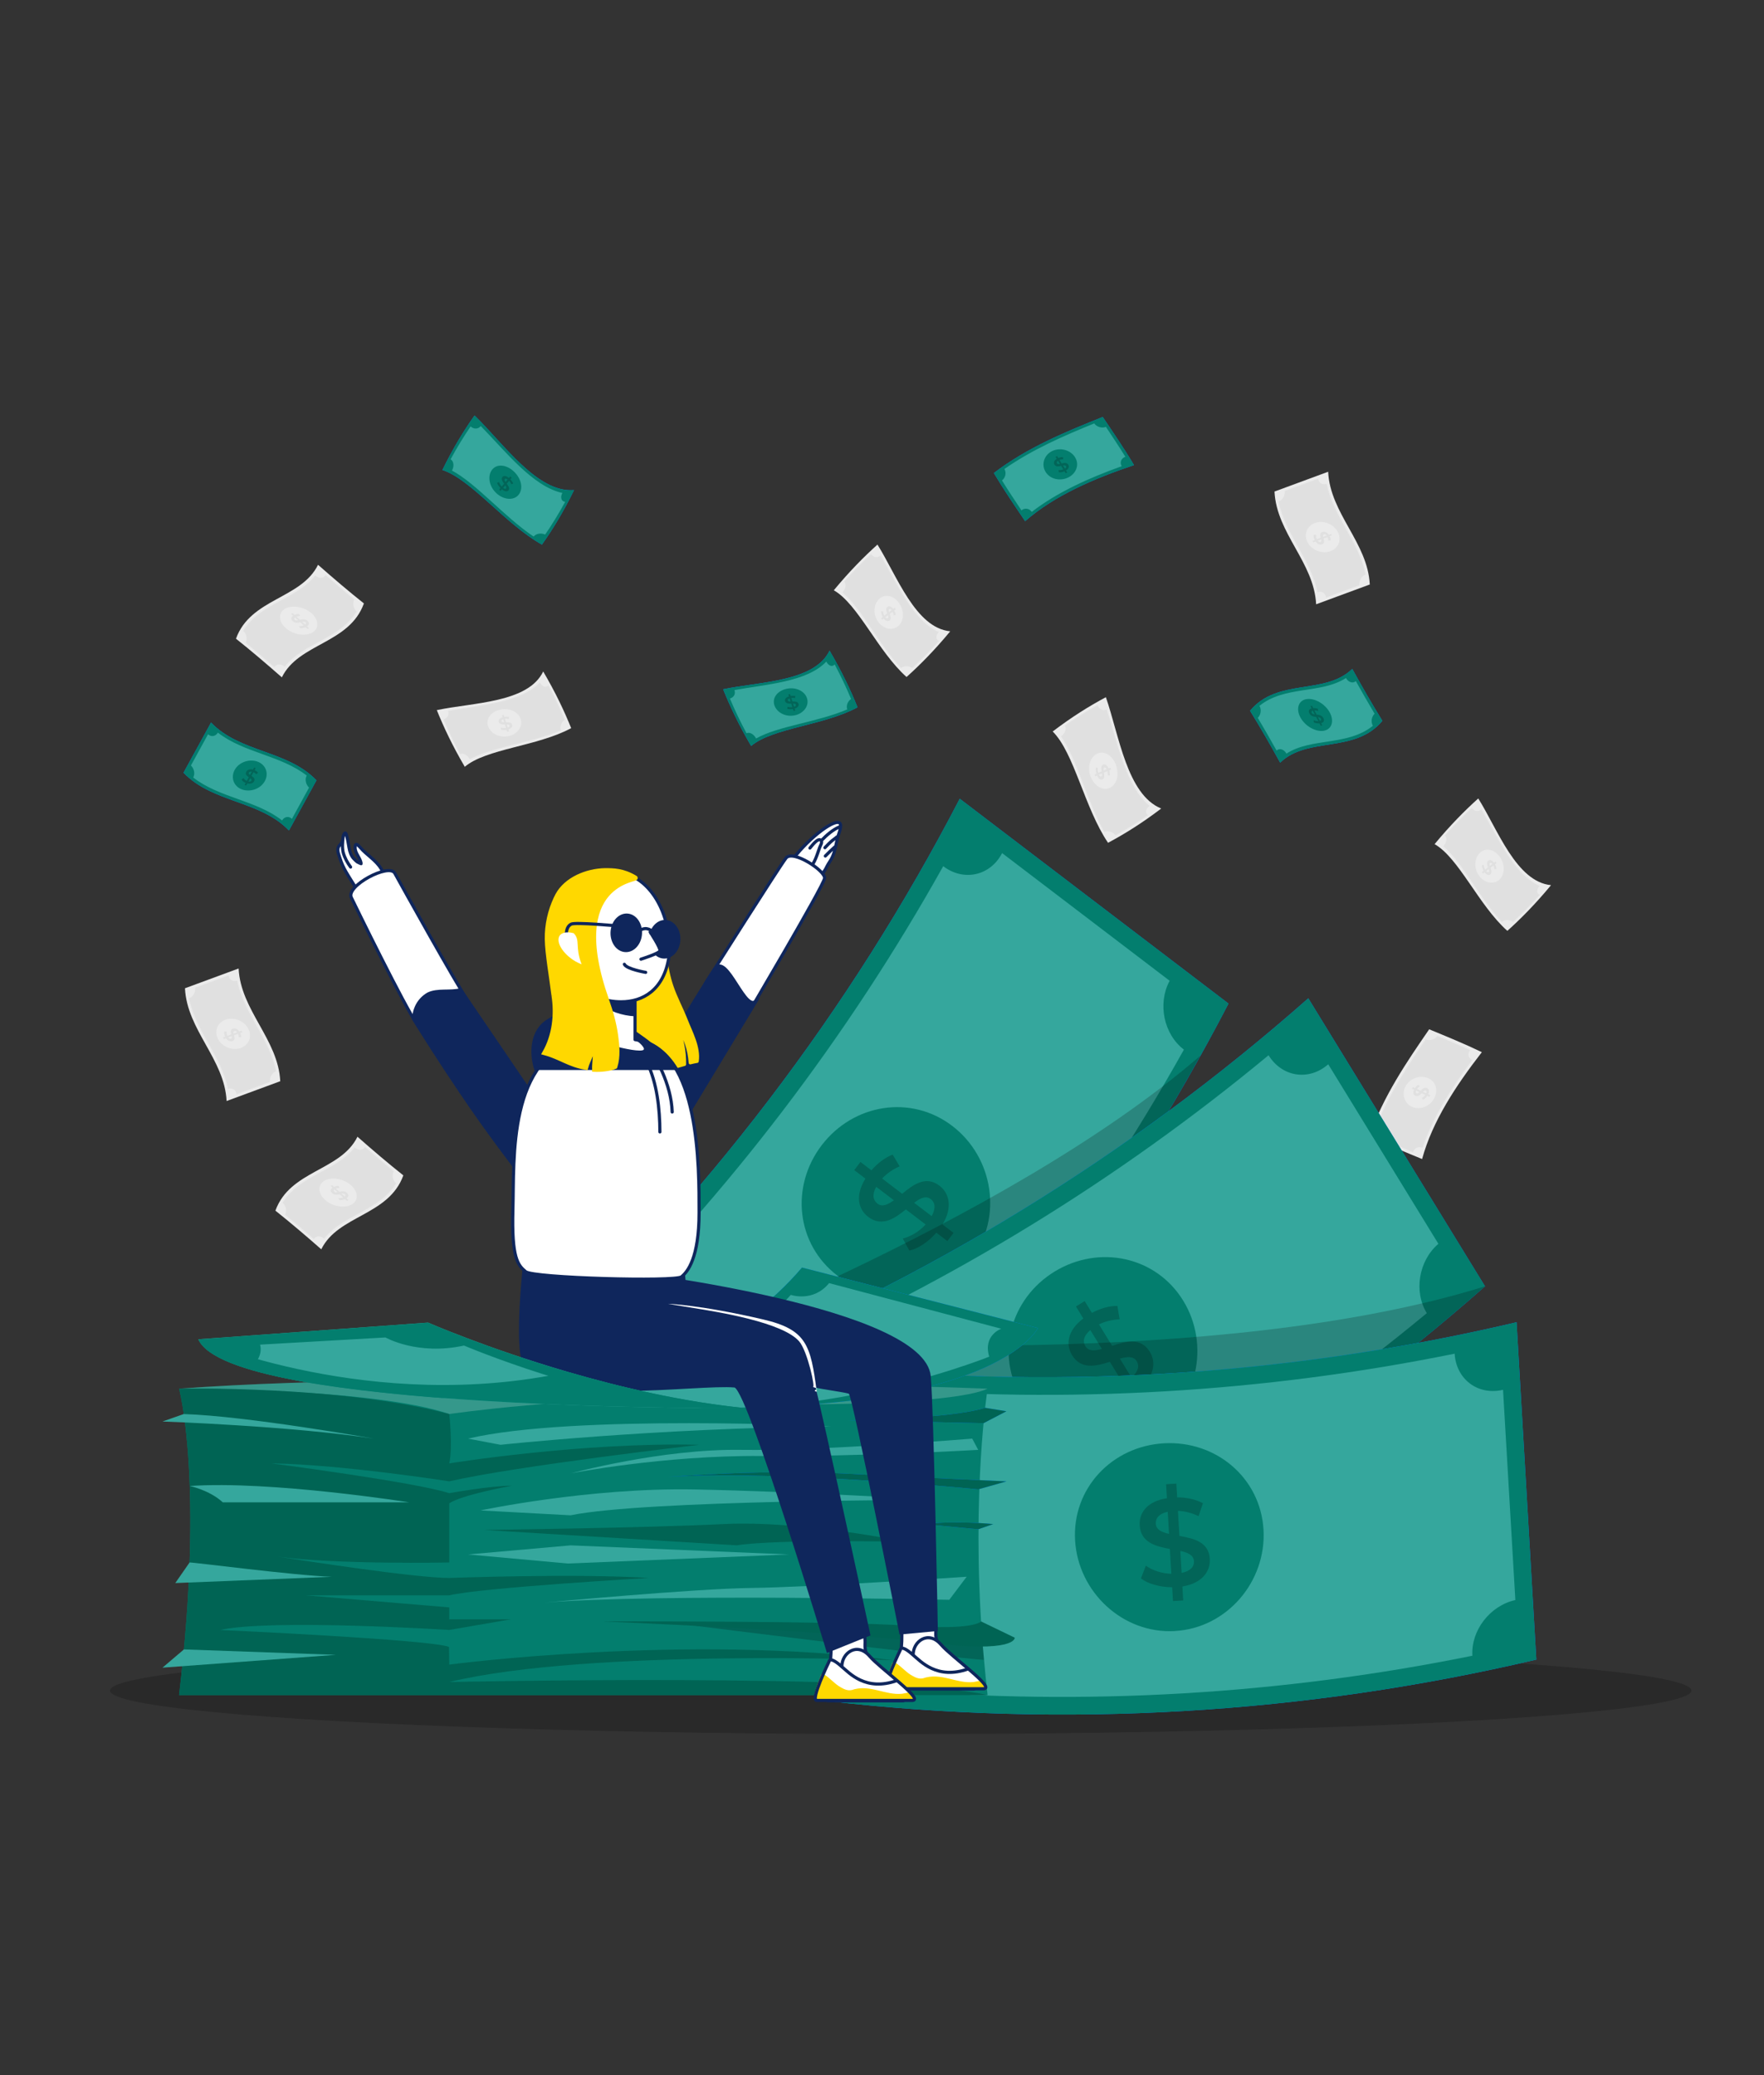 <?xml version="1.0" encoding="UTF-8"?>
<svg id="Capa_1" data-name="Capa 1" xmlns="http://www.w3.org/2000/svg" viewBox="0 0 408 480">
  <rect x="0" y="0" width="408" height="480" fill="#333333" stroke="none"/>
  <defs>
    <style>
      .cls-1, .cls-2 {
        fill: none;
        stroke-linecap: round;
        stroke-linejoin: round;
        stroke-width: .73px;
      }

      .cls-1, .cls-3 {
        stroke: #ffd800;
      }

      .cls-2 {
        stroke: #0f265c;
      }

      .cls-4, .cls-5, .cls-6, .cls-7, .cls-8, .cls-9, .cls-10, .cls-11, .cls-12, .cls-13, .cls-14, .cls-15, .cls-16, .cls-17, .cls-18, .cls-19, .cls-20 {
        stroke-width: 0px;
      }

      .cls-4, .cls-5, .cls-6, .cls-21, .cls-22 {
        isolation: isolate;
      }

      .cls-4, .cls-6, .cls-22 {
        opacity: .2;
      }

      .cls-4, .cls-14 {
        fill: #fff;
      }

      .cls-5, .cls-11 {
        fill: #e0e0e0;
      }

      .cls-3 {
        stroke-miterlimit: 10;
      }

      .cls-3, .cls-15 {
        fill: #ffd800;
      }

      .cls-8 {
        fill: #35a79d;
      }

      .cls-9 {
        fill: #0f265c;
      }

      .cls-10 {
        fill: #401a4c;
      }

      .cls-12 {
        fill: #c38081;
      }

      .cls-13 {
        fill: #c39a81;
      }

      .cls-16 {
        fill: #ebebeb;
      }

      .cls-17 {
        fill: #f5f5f5;
      }

      .cls-18 {
        fill: #037e6e;
      }

      .cls-19 {
        fill: #006454;
      }

      .cls-20 {
        fill: #0080ff;
      }
    </style>
  </defs>
  <polygon class="cls-17" points="273.84 290.46 283.02 289.11 273.84 287.77 276.11 284.18 272.52 286.45 271.17 277.27 269.83 286.45 266.24 284.18 268.51 287.77 259.33 289.11 268.51 290.46 266.24 294.05 269.83 291.78 271.17 300.96 272.52 291.78 276.11 294.05 273.84 290.46"/>
  <polygon class="cls-17" points="205.06 267.85 214.24 266.5 205.06 265.16 207.33 261.57 203.74 263.84 202.39 254.65 201.05 263.84 197.46 261.57 199.73 265.16 190.55 266.5 199.73 267.85 197.46 271.44 201.05 269.16 202.39 278.35 203.74 269.16 207.33 271.44 205.06 267.85"/>
  <polygon class="cls-17" points="152.94 366.75 162.13 365.41 152.94 364.06 155.22 360.48 151.63 362.75 150.28 353.56 148.94 362.75 145.35 360.48 147.62 364.06 138.43 365.41 147.62 366.75 145.35 370.34 148.94 368.07 150.28 377.26 151.63 368.07 155.22 370.34 152.94 366.75"/>
  <polygon class="cls-17" points="255.12 360.76 264.31 359.42 255.12 358.07 257.39 354.48 253.81 356.75 252.46 347.57 251.12 356.75 247.53 354.48 249.8 358.07 240.61 359.42 249.8 360.76 247.53 364.35 251.12 362.08 252.46 371.26 253.81 362.08 257.39 364.35 255.12 360.76"/>
  <g>
    <path class="cls-16" d="m256.28,194.95c-5.46-8.08-7.8-20.76-12.8-25.75,4.49-3.42,8.51-5.91,12.3-7.93,3.07,8.83,4.89,22.53,12.8,25.75-4.49,3.42-8.51,5.91-12.3,7.93Z"/>
    <path class="cls-5" d="m265.53,188.54c-.76-.5-.57-1.51.37-2.12-5.47-4.41-7.45-14.65-9.92-22.32-.83.41-1.79-.04-2.13-.98-2.4,1.33-4.9,2.87-7.56,4.72.46.71.06,1.83-.89,2.47,3.7,5.24,5.96,14.9,10.02,22.13.82-.4,1.95-.02,2.58.77,0,0,0,0,0,.01,2.39-1.32,4.88-2.84,7.53-4.68,0,0,0,0-.01,0Zm-13.31-8.97c-.8-2.16-.06-4.51,1.6-5.27,1.66-.76,3.53.51,4.31,2.72.78,2.2.17,4.5-1.47,5.24-1.64.73-3.64-.51-4.43-2.69Z"/>
    <g class="cls-21">
      <path class="cls-11" d="m253.75,179.38c-.14.06-.29.13-.44.19-.05-.14-.1-.29-.16-.43.14-.06.29-.13.44-.19-.16-.53-.21-1.08-.13-1.43.16.02.32.04.48.06-.07.33-.04.77.07,1.19.26-.11.52-.23.78-.34-.1-.63-.18-1.33.37-1.56.4-.17.88.07,1.23.88.15-.06.3-.13.44-.19.05.15.1.29.15.44-.14.06-.29.12-.43.19.12.4.18.83.15,1.18-.16-.02-.32-.03-.47-.05.02-.33-.02-.66-.1-.95-.26.11-.52.23-.79.34.1.63.2,1.34-.34,1.57-.4.17-.89-.08-1.25-.88Zm1.52-1.15c.23-.1.46-.2.7-.3-.17-.36-.37-.46-.54-.39-.19.08-.19.35-.15.68Zm-.55,1.37c.19-.08.2-.35.15-.7-.23.1-.46.2-.69.3.18.37.37.48.54.4Z"/>
    </g>
  </g>
  <g>
    <path class="cls-16" d="m132.11,168.43c-7.82,4.22-19.67,4.75-24.61,8.94-2.85-4.86-4.87-9.14-6.47-13.11,8.35-1.78,21.11-1.66,24.61-8.94,2.85,4.86,4.87,9.14,6.47,13.11Z"/>
    <path class="cls-5" d="m126.82,158.5c-.52.68-1.43.35-1.93-.65-4.44,4.74-14.01,5.25-21.25,6.6.32.87-.16,1.74-1.05,1.94,1.06,2.53,2.31,5.18,3.84,8.04.69-.35,1.69.19,2.22,1.21,5.08-2.89,14.15-3.76,21.08-6.72-.31-.86.12-1.91.88-2.41,0,0,0,0,.01,0-1.05-2.52-2.29-5.16-3.8-8.01,0,0,0,0,0,.01Zm-9.18,11.77c-2.05.48-4.16-.57-4.75-2.29-.59-1.73.71-3.38,2.8-3.83,2.08-.46,4.17.46,4.73,2.17.56,1.71-.72,3.49-2.78,3.96Z"/>
    <g class="cls-21">
      <path class="cls-11" d="m117.58,168.74c.05.15.1.3.15.45-.14.03-.27.06-.41.09-.05-.15-.1-.3-.15-.45-.5.08-1.01.05-1.33-.07.03-.16.06-.31.09-.46.3.11.71.15,1.1.09-.09-.27-.17-.54-.26-.81-.59.01-1.24-.01-1.42-.58-.13-.41.13-.85.89-1.08-.05-.15-.1-.31-.14-.46.14-.03.28-.06.41-.09.05.15.09.3.14.45.38-.06.78-.06,1.09.02-.02.15-.05.3-.08.46-.3-.07-.61-.07-.88-.04.09.27.17.54.26.82.59-.01,1.24-.01,1.42.55.13.41-.13.86-.9,1.1Zm-.96-1.65c-.08-.24-.15-.48-.23-.72-.34.12-.45.3-.39.48.06.19.31.24.62.24Zm1.23.73c-.06-.2-.31-.24-.64-.24.08.24.15.48.23.72.35-.13.46-.3.41-.47Z"/>
    </g>
  </g>
  <g>
    <path class="cls-16" d="m209.68,156.6c-6.64-5.91-11.2-16.86-16.83-20.06,3.59-4.34,6.92-7.71,10.1-10.57,4.53,7.23,8.79,19.26,16.83,20.06-3.59,4.34-6.92,7.71-10.1,10.57Z"/>
    <path class="cls-5" d="m217.19,148.23c-.81-.25-.81-1.22-.05-2.04-5.97-2.55-9.73-11.36-13.48-17.7-.71.6-1.69.45-2.18-.32-2.01,1.87-4.08,3.95-6.23,6.36.56.53.4,1.66-.38,2.5,4.46,3.79,8.38,12,13.54,17.5.7-.59,1.84-.55,2.57,0,0,0,0,0,.01,0,2-1.85,4.07-3.92,6.22-6.32,0,0,0,0-.01,0Zm-14.2-4.59c-1.16-1.76-.89-4.1.53-5.25,1.42-1.15,3.42-.49,4.56,1.32,1.14,1.8,1,4.07-.42,5.18-1.41,1.11-3.52.52-4.67-1.25Z"/>
    <g class="cls-21">
      <path class="cls-11" d="m204.41,143.06c-.12.1-.25.19-.38.29-.08-.12-.15-.23-.23-.35.12-.1.25-.19.37-.29-.25-.44-.4-.93-.39-1.27.16-.02.31-.05.46-.07,0,.32.1.72.29,1.06.22-.17.45-.35.67-.52-.21-.55-.41-1.17.06-1.53.34-.27.84-.17,1.32.47.13-.1.25-.19.38-.29.07.12.15.24.22.36-.12.1-.25.19-.37.29.19.33.32.71.36,1.04-.15.03-.3.06-.45.09-.04-.31-.14-.6-.27-.84-.23.17-.45.35-.68.52.21.55.44,1.17-.03,1.52-.34.26-.85.17-1.34-.47Zm1.22-1.47c.2-.15.4-.31.6-.46-.23-.28-.43-.32-.58-.21-.16.12-.12.37-.02.67Zm-.27,1.41c.17-.13.12-.38.01-.68-.2.15-.4.31-.6.46.24.29.44.33.58.22Z"/>
    </g>
  </g>
  <g>
    <path class="cls-16" d="m230.52,249.34c-3.03-8.36-1.82-20.15-5.25-25.66,5.23-2.11,9.75-3.49,13.92-4.49.54,8.52-1.44,21.13,5.25,25.66-5.23,2.11-9.75,3.49-13.92,4.49Z"/>
    <path class="cls-5" d="m241.11,245.56c-.59-.61-.14-1.46.93-1.82-4.04-5.08-3.14-14.63-3.43-21.99-.91.19-1.7-.41-1.77-1.32-2.65.68-5.46,1.53-8.51,2.63.24.73-.44,1.65-1.52,2.02,2.12,5.45,1.65,14.54,3.57,21.84.9-.18,1.87.39,2.26,1.23,0,0,0,0,0,.01,2.65-.67,5.44-1.51,8.48-2.59,0,0,0,0,0,0Zm-10.3-10.8c-.18-2.1,1.17-4.03,2.96-4.37,1.8-.33,3.24,1.2,3.38,3.33.15,2.13-1.06,4.05-2.83,4.36-1.77.3-3.35-1.22-3.51-3.33Z"/>
    <g class="cls-21">
      <path class="cls-11" d="m232.33,234.93c-.16.03-.31.05-.47.08-.01-.14-.02-.28-.03-.42.16-.03.31-.05.47-.08-.01-.5.09-1.01.27-1.31.15.05.29.1.44.16-.15.28-.25.68-.25,1.07.28-.05.56-.09.84-.14.08-.59.19-1.22.78-1.32.43-.07.82.25.93,1.04.16-.02.32-.05.47-.08,0,.14.02.28.03.42-.15.03-.31.05-.47.07,0,.38-.05.78-.18,1.08-.15-.05-.29-.09-.44-.14.11-.29.16-.59.17-.87-.28.04-.56.09-.85.14-.08.59-.17,1.23-.75,1.32-.43.07-.83-.26-.95-1.05Zm1.77-.71c.25-.04.5-.08.75-.12-.07-.36-.23-.49-.41-.46-.2.03-.28.27-.33.58Zm-.9,1.11c.21-.03.29-.27.34-.59-.25.04-.5.08-.74.12.07.37.23.5.41.47Z"/>
    </g>
  </g>
  <g>
    <path class="cls-16" d="m348.64,215.32c-6.64-5.91-11.2-16.86-16.83-20.06,3.59-4.34,6.92-7.71,10.1-10.57,4.53,7.23,8.79,19.26,16.83,20.06-3.59,4.34-6.92,7.71-10.1,10.57Z"/>
    <path class="cls-5" d="m356.15,206.95c-.81-.25-.81-1.22-.05-2.04-5.97-2.55-9.73-11.36-13.48-17.7-.71.6-1.69.45-2.18-.32-2.01,1.87-4.08,3.95-6.23,6.36.56.53.4,1.66-.38,2.5,4.46,3.79,8.38,12,13.54,17.5.7-.59,1.84-.55,2.57,0,0,0,0,0,.01,0,2-1.85,4.07-3.92,6.22-6.32,0,0,0,0-.01,0Zm-14.2-4.59c-1.16-1.76-.89-4.1.53-5.25,1.42-1.15,3.42-.49,4.56,1.32,1.14,1.8,1,4.07-.42,5.18-1.41,1.11-3.52.52-4.67-1.25Z"/>
    <g class="cls-21">
      <path class="cls-11" d="m343.37,201.77c-.12.1-.25.19-.38.29-.08-.12-.15-.23-.23-.35.12-.1.25-.19.37-.29-.25-.44-.4-.93-.39-1.27.16-.02.31-.05.46-.07,0,.32.1.72.29,1.06.22-.17.45-.35.67-.52-.21-.55-.41-1.17.06-1.53.34-.27.84-.17,1.32.47.13-.1.25-.19.38-.29.07.12.15.24.22.36-.12.1-.25.19-.37.29.19.33.32.71.36,1.04-.15.03-.3.06-.45.09-.04-.31-.14-.6-.27-.84-.23.17-.45.35-.68.52.21.55.44,1.17-.03,1.52-.34.26-.85.17-1.34-.47Zm1.22-1.47c.2-.15.4-.31.6-.46-.23-.28-.43-.32-.58-.21-.16.12-.12.37-.02.67Zm-.27,1.41c.17-.13.12-.38.01-.68-.2.15-.4.31-.6.46.24.29.44.33.58.22Z"/>
    </g>
  </g>
  <g>
    <path class="cls-16" d="m342.74,243.38c-5.97,7.7-11.41,15.92-13.82,24.72-4.02-1.66-8.15-3.34-12.18-5.29,3.16-9.15,8.61-17.17,13.82-24.72,4.02,1.66,8.15,3.34,12.18,5.29Z"/>
    <path class="cls-5" d="m332.43,239.63c-.58.82-1.78,1.19-2.67.8-4.31,6.28-8.61,12.92-11.51,20.27.9.44,1.32,1.55,1,2.52,2.52,1.16,5.06,2.23,7.57,3.29.28-.95,1.29-1.4,2.18-1.01,2.44-7.16,6.74-13.91,11.5-20.31-.9-.43-1.13-1.45-.5-2.28,0,0,0,0,0-.01-2.52-1.15-5.06-2.22-7.57-3.28,0,0,0,0,0,.01Zm-.78,14.55c-1.05,1.81-3.27,2.66-5.08,1.83-1.8-.83-2.46-3.04-1.41-4.85,1.05-1.81,3.41-2.56,5.21-1.74,1.8.82,2.33,2.95,1.27,4.76Z"/>
    <g class="cls-21">
      <path class="cls-11" d="m330.34,253.12c.16.07.32.15.48.22-.07.12-.14.24-.21.36-.16-.07-.32-.15-.48-.22-.27.42-.65.77-.97.91-.11-.13-.22-.27-.32-.4.29-.14.61-.41.83-.72-.29-.13-.57-.27-.86-.4-.4.43-.85.88-1.44.6-.44-.2-.64-.71-.31-1.42-.16-.08-.32-.15-.48-.23.07-.12.14-.24.21-.36.16.07.32.15.48.22.21-.31.49-.59.78-.76.11.13.22.25.33.38-.27.17-.49.38-.65.6.29.14.58.27.87.4.4-.43.86-.88,1.46-.61.44.2.62.7.29,1.42Zm-2.05-.5c-.26-.12-.51-.24-.76-.36-.13.33-.05.54.14.62.21.1.41-.05.63-.27Zm1.47-.35c-.21-.1-.42.05-.65.28.25.12.51.23.76.35.14-.34.07-.54-.11-.63Z"/>
    </g>
  </g>
  <g>
    <path class="cls-16" d="m304.41,139.78c-.48-9.7-9.15-16.38-9.63-26.08,4.14-1.53,8.27-3.06,12.41-4.58.48,9.7,9.15,16.38,9.63,26.08-4.14,1.53-8.27,3.06-12.41,4.58Z"/>
    <path class="cls-5" d="m314.43,135.33c-.09-1.02.49-2.1,1.42-2.44-1.5-7.55-7.51-13.43-9-20.98-.93.34-1.86-.17-1.95-1.2l-7.74,2.86c.09,1.02-.49,2.1-1.42,2.44,1.49,7.55,7.5,13.43,9,20.98.93-.34,1.86.17,1.95,1.2,0,0,0,.01,0,.02l7.74-2.86s0-.01,0-.02Zm-11.96-9.82c-1.01-1.79-.23-3.84,1.68-4.54,1.9-.7,4.21.2,5.23,1.99,1.01,1.79.24,3.84-1.67,4.54-1.9.7-4.23-.2-5.24-1.99Z"/>
    <g class="cls-21">
      <path class="cls-11" d="m304.28,125.26c-.17.06-.34.13-.51.19-.07-.12-.13-.24-.2-.35.17-.06.34-.13.51-.19-.21-.43-.29-.9-.21-1.2.19,0,.38.02.57.02-.07.28-.02.65.13.99.3-.11.61-.23.91-.34-.14-.52-.26-1.1.37-1.33.47-.17,1.05,0,1.49.64.17-.06.34-.13.52-.19.07.12.13.24.2.35-.17.06-.34.13-.51.19.16.33.24.69.21.98-.19,0-.37,0-.56,0,.02-.28-.04-.55-.14-.79-.31.11-.62.23-.92.34.14.52.27,1.1-.36,1.34-.47.17-1.05,0-1.5-.65Zm1.76-1.08c.27-.1.54-.2.81-.3-.22-.29-.46-.36-.66-.28-.22.08-.22.3-.15.58Zm-.61,1.19c.22-.08.22-.31.16-.6-.27.1-.54.2-.81.3.23.3.46.37.65.3Z"/>
    </g>
  </g>
  <g>
    <path class="cls-16" d="m52.41,254.68c-.48-9.7-9.15-16.38-9.63-26.08,4.14-1.53,8.27-3.06,12.41-4.58.48,9.7,9.15,16.38,9.63,26.08-4.14,1.53-8.27,3.06-12.41,4.58Z"/>
    <path class="cls-5" d="m62.43,250.23c-.09-1.02.49-2.1,1.42-2.44-1.5-7.55-7.51-13.43-9-20.98-.93.34-1.86-.17-1.95-1.2-2.58.95-5.16,1.9-7.74,2.86.09,1.02-.49,2.1-1.42,2.44,1.49,7.55,7.5,13.43,9,20.98.93-.34,1.86.17,1.95,1.2,0,0,0,.01,0,.02,2.58-.95,5.16-1.9,7.74-2.86,0,0,0-.01,0-.02Zm-11.96-9.82c-1.01-1.79-.23-3.84,1.68-4.54,1.9-.7,4.21.2,5.23,1.99,1.01,1.79.24,3.84-1.67,4.54-1.9.7-4.23-.2-5.24-1.99Z"/>
    <g class="cls-21">
      <path class="cls-11" d="m52.28,240.16c-.17.06-.34.13-.51.19-.07-.12-.13-.24-.2-.35.17-.06.34-.13.51-.19-.21-.43-.29-.9-.21-1.2.19,0,.38.02.57.02-.07.28-.02.65.13.99.3-.11.61-.23.91-.34-.14-.52-.26-1.1.37-1.33.47-.17,1.05,0,1.49.64.17-.06.34-.13.52-.19.07.12.13.24.2.35-.17.06-.34.13-.51.19.16.33.24.69.21.98-.19,0-.37,0-.56,0,.02-.28-.04-.55-.14-.79-.31.11-.62.23-.92.34.14.52.27,1.1-.36,1.34-.47.17-1.05,0-1.5-.65Zm1.76-1.08c.27-.1.54-.2.81-.3-.22-.29-.46-.36-.66-.28-.22.08-.22.3-.16.58Zm-.61,1.19c.22-.08.22-.31.16-.6-.27.1-.54.2-.81.3.23.3.46.37.65.3Z"/>
    </g>
  </g>
  <g>
    <path class="cls-16" d="m84.17,139.58c-3.38,9.36-15.08,9.17-18.98,17.1-3.61-3.17-7.16-6.2-10.61-8.94,3.38-9.36,15.08-9.17,18.98-17.1,3.6,3.17,7.16,6.2,10.61,8.94Z"/>
    <path class="cls-5" d="m75.29,133.02c-.45.83-1.57.82-2.39.09-4.22,5.49-12.77,6.4-16.65,12.83.79.66,1,1.85.58,2.74,2.18,1.8,4.4,3.69,6.64,5.64.45-.83,1.57-.82,2.38-.09,4.21-5.5,12.77-6.41,16.65-12.82-.79-.66-1.01-1.84-.58-2.74,0,0,0,0,0-.01-2.18-1.8-4.4-3.69-6.64-5.64,0,0,0,0,0,.01Zm-3.15,13.35c-1.7.89-4.4.39-6.09-1.13-1.69-1.53-1.74-3.57-.04-4.47,1.7-.9,4.41-.39,6.1,1.14,1.69,1.53,1.73,3.56.03,4.46Z"/>
    <g class="cls-21">
      <path class="cls-11" d="m71.03,144.89c.15.14.3.28.45.41-.11.06-.22.12-.33.18-.15-.14-.3-.27-.45-.41-.42.19-.94.27-1.33.22-.08-.16-.15-.32-.23-.47.36.04.78-.01,1.12-.15-.27-.25-.54-.49-.81-.74-.56.14-1.19.26-1.75-.25-.41-.38-.48-.87.1-1.26-.15-.14-.31-.28-.46-.42.11-.06.22-.12.33-.18.15.14.3.27.45.41.32-.14.71-.22,1.07-.21.08.15.16.31.24.46-.34,0-.64.06-.88.15.27.25.55.5.82.75.56-.14,1.19-.27,1.76.24.41.38.47.87-.11,1.26Zm-2.07-1.41c-.24-.22-.48-.44-.72-.66-.24.19-.22.39-.04.55.2.18.46.17.76.11Zm1.69.46c-.2-.18-.47-.17-.78-.11.24.22.48.44.72.66.25-.2.24-.39.07-.55Z"/>
    </g>
  </g>
  <g>
    <path class="cls-16" d="m93.29,271.88c-3.38,9.36-15.08,9.17-18.98,17.1-3.61-3.17-7.16-6.2-10.61-8.94,3.38-9.36,15.08-9.17,18.98-17.1,3.6,3.17,7.16,6.2,10.61,8.94Z"/>
    <path class="cls-5" d="m84.41,265.31c-.45.83-1.57.82-2.39.09-4.22,5.49-12.77,6.4-16.65,12.83.79.66,1,1.85.58,2.74,2.18,1.8,4.4,3.69,6.64,5.64.45-.83,1.57-.82,2.38-.09,4.21-5.5,12.77-6.41,16.65-12.82-.79-.66-1.01-1.84-.58-2.74,0,0,0,0,0-.01-2.18-1.8-4.4-3.69-6.64-5.64,0,0,0,0,0,.01Zm-3.15,13.35c-1.7.89-4.4.39-6.09-1.13-1.69-1.53-1.74-3.57-.04-4.47,1.7-.9,4.41-.39,6.1,1.14,1.69,1.53,1.73,3.56.03,4.46Z"/>
    <g class="cls-21">
      <path class="cls-11" d="m80.15,277.18c.15.14.3.28.45.42-.11.06-.22.12-.33.18-.15-.14-.3-.27-.45-.41-.42.19-.94.27-1.33.22-.08-.16-.15-.32-.23-.47.36.04.78-.01,1.12-.15-.27-.25-.54-.49-.81-.74-.56.14-1.19.26-1.75-.25-.41-.38-.48-.87.1-1.26-.15-.14-.31-.28-.46-.42.11-.06.22-.12.33-.18.15.14.3.27.45.41.32-.14.71-.22,1.07-.21.08.15.16.31.24.46-.34,0-.64.06-.88.15.27.25.55.5.82.75.56-.14,1.19-.27,1.76.24.41.38.47.87-.11,1.26Zm-2.07-1.41c-.24-.22-.48-.44-.72-.66-.24.19-.22.39-.04.55.2.18.46.17.76.11Zm1.69.46c-.2-.18-.47-.17-.78-.11.24.22.48.44.72.66.25-.2.24-.39.07-.55Z"/>
    </g>
  </g>
  <ellipse id="_Path_" data-name="&amp;lt;Path&amp;gt;" class="cls-6" cx="208.34" cy="391.05" rx="182.89" ry="10.07"/>
  <g>
    <g>
      <path class="cls-20" d="m125.34,125.97c-8.51-4.77-16.3-15.04-23.01-17.26,2.48-5.08,4.95-9.11,7.43-12.6,6.71,6.51,14.49,17.93,23.01,17.26-2.48,5.08-4.95,9.11-7.43,12.6Z"/>
      <path class="cls-18" d="m125.34,125.97c-8.51-4.77-16.3-15.04-23.01-17.26,2.48-5.08,4.95-9.11,7.43-12.6,6.71,6.51,14.49,17.93,23.01,17.26-2.48,5.08-4.95,9.11-7.43,12.6Z"/>
      <path class="cls-8" d="m130.71,116.09c-.91-.11-1.18-1.09-.63-2.06-6.87-1.48-13.23-9.74-18.89-15.48-.56.74-1.61.77-2.34.08-1.54,2.27-3.09,4.76-4.63,7.61.73.43.88,1.61.32,2.61,5.66,3.02,12.02,10.64,18.89,15.27.56-.73,1.74-.89,2.65-.47,0,0,0,0,.01,0,1.54-2.25,3.08-4.73,4.63-7.56,0,0,0,0-.01,0Zm-15.93-2.04c-1.69-1.57-2.08-4-.94-5.43,1.14-1.43,3.39-1.13,5.07.5,1.69,1.62,2.18,3.95,1.03,5.34-1.14,1.39-3.48,1.18-5.17-.41Z"/>
      <g class="cls-22">
        <path class="cls-7" d="m116.08,113.2c-.1.12-.2.24-.31.37-.11-.11-.22-.21-.33-.32.1-.12.2-.24.3-.36-.38-.4-.67-.87-.76-1.22.15-.05.3-.11.46-.16.08.32.31.71.6,1.03.18-.22.36-.44.55-.65-.38-.52-.76-1.11-.37-1.56.28-.33.82-.33,1.49.23.1-.12.21-.24.31-.37.11.11.22.21.33.32-.1.12-.2.24-.3.36.29.3.53.66.66.98-.15.06-.3.11-.44.17-.13-.31-.31-.58-.51-.8-.18.22-.37.44-.55.66.37.52.78,1.1.4,1.55-.28.33-.83.33-1.51-.23Zm.84-1.71c.16-.19.33-.39.49-.58-.32-.24-.54-.24-.66-.1-.13.16-.02.4.17.68Zm.12,1.48c.13-.16.02-.41-.18-.69-.16.19-.32.38-.48.58.33.25.55.26.66.12Z"/>
      </g>
    </g>
    <g>
      <path class="cls-20" d="m198.34,163.61c-7.82,4.22-19.67,4.75-24.61,8.94-2.85-4.86-4.87-9.14-6.47-13.11,8.35-1.78,21.11-1.66,24.61-8.94,2.85,4.86,4.87,9.14,6.47,13.11Z"/>
      <path class="cls-18" d="m198.34,163.61c-7.82,4.22-19.67,4.75-24.61,8.94-2.85-4.86-4.87-9.14-6.47-13.11,8.35-1.78,21.11-1.66,24.61-8.94,2.85,4.86,4.87,9.14,6.47,13.11Z"/>
      <path class="cls-8" d="m193.05,153.68c-.52.68-1.43.35-1.93-.65-4.44,4.74-14.01,5.25-21.25,6.6.32.87-.16,1.74-1.05,1.94,1.06,2.53,2.31,5.18,3.84,8.04.69-.35,1.69.19,2.22,1.21,5.08-2.89,14.15-3.76,21.08-6.72-.31-.86.12-1.91.88-2.41,0,0,0,0,.01,0-1.05-2.52-2.29-5.16-3.8-8.01,0,0,0,0,0,.01Zm-9.18,11.77c-2.05.48-4.16-.57-4.75-2.29-.59-1.73.71-3.38,2.8-3.83,2.08-.46,4.17.46,4.73,2.17.56,1.71-.72,3.49-2.78,3.96Z"/>
      <g class="cls-22">
        <path class="cls-7" d="m183.81,163.92c.05.15.1.3.15.45-.14.03-.27.06-.41.09-.05-.15-.1-.3-.15-.45-.5.08-1.01.05-1.33-.07.03-.16.06-.31.09-.46.3.11.71.15,1.1.09-.09-.27-.17-.54-.26-.81-.59.01-1.24-.01-1.42-.58-.13-.41.13-.85.89-1.08-.05-.15-.1-.31-.14-.46.14-.03.28-.06.41-.09.05.15.09.3.14.45.38-.06.78-.06,1.09.02-.02.15-.05.3-.07.46-.3-.07-.61-.07-.88-.04.09.27.17.54.26.82.59-.01,1.24-.01,1.42.55.13.41-.13.86-.9,1.1Zm-.96-1.65c-.08-.24-.15-.48-.23-.72-.34.12-.45.3-.39.48.06.19.31.24.62.24Zm1.23.73c-.06-.2-.31-.24-.64-.24.08.24.15.48.23.72.35-.13.46-.3.41-.47Z"/>
      </g>
    </g>
    <g>
      <path class="cls-20" d="m262.28,107.58c-9.23,3.12-18.31,6.97-25.18,12.97-2.43-3.61-4.94-7.28-7.23-11.13,7.69-5.88,16.66-9.56,25.18-12.97,2.43,3.61,4.95,7.28,7.23,11.13Z"/>
      <path class="cls-18" d="m262.28,107.58c-9.23,3.12-18.31,6.97-25.18,12.97-2.43-3.61-4.94-7.28-7.23-11.13,7.69-5.88,16.66-9.56,25.18-12.97,2.43,3.61,4.95,7.28,7.23,11.13Z"/>
      <path class="cls-8" d="m255.77,98.75c-.94.36-2.14,0-2.67-.81-7.06,2.86-14.31,6.02-20.79,10.54.51.86.25,2.03-.56,2.65,1.46,2.36,2.98,4.65,4.5,6.92.76-.63,1.85-.46,2.38.36,5.99-4.62,13.31-7.87,20.81-10.57-.51-.85-.14-1.83.84-2.18,0,0,.01,0,.01,0-1.46-2.35-2.99-4.65-4.5-6.92,0,0,0,0-.01,0Zm-8.69,11.69c-1.88.93-4.2.41-5.24-1.28-1.04-1.69-.37-3.9,1.51-4.82,1.88-.92,4.26-.25,5.3,1.43,1.05,1.68.31,3.74-1.57,4.67Z"/>
      <g class="cls-22">
        <path class="cls-7" d="m246.57,108.84c.09.15.19.3.28.45-.12.06-.25.12-.37.18-.09-.15-.18-.3-.28-.45-.46.2-.96.28-1.31.22-.02-.17-.03-.34-.05-.51.32.05.73,0,1.09-.15-.16-.27-.33-.54-.5-.81-.57.14-1.19.27-1.54-.29-.25-.41-.14-.94.53-1.35-.09-.15-.18-.3-.28-.46.12-.06.25-.12.37-.18.09.15.18.3.27.45.35-.15.74-.22,1.07-.2.02.17.04.33.06.5-.32,0-.62.05-.87.14.17.27.33.54.5.82.57-.14,1.21-.26,1.55.3.25.41.13.93-.54,1.34Zm-1.43-1.54c-.15-.24-.29-.48-.44-.72-.29.2-.34.42-.23.6.12.19.37.19.67.12Zm1.42.52c-.12-.2-.38-.19-.69-.13.15.24.29.48.44.71.3-.21.36-.41.25-.59Z"/>
      </g>
    </g>
    <g>
      <path class="cls-20" d="m66.83,192.1c-6.73-7-17.65-6.35-24.38-13.36,2.12-3.87,4.24-7.74,6.36-11.6,6.73,7,17.65,6.35,24.38,13.36-2.12,3.87-4.24,7.74-6.36,11.6Z"/>
      <path class="cls-18" d="m66.83,192.1c-6.73-7-17.65-6.35-24.38-13.36,2.12-3.87,4.24-7.74,6.36-11.6,6.73,7,17.65,6.35,24.38,13.36-2.12,3.87-4.24,7.74-6.36,11.6Z"/>
      <path class="cls-8" d="m71.47,182.17c-.74-.71-1.01-1.9-.53-2.78-6.08-4.71-14.48-5.21-20.56-9.93-.48.87-1.52,1.09-2.26.38-1.32,2.41-2.64,4.82-3.96,7.23.74.71,1.01,1.91.53,2.78,6.08,4.72,14.48,5.21,20.56,9.93.48-.87,1.52-1.09,2.26-.38,0,0,0,0,.01.01,1.32-2.41,2.64-4.82,3.96-7.23,0,0,0,0-.01-.01Zm-15.47.45c-1.94-.69-2.69-2.74-1.72-4.53.98-1.78,3.31-2.61,5.25-1.93,1.94.69,2.7,2.73,1.72,4.52-.97,1.78-3.32,2.62-5.26,1.94Z"/>
      <g class="cls-22">
        <path class="cls-7" d="m57.2,181.23c-.09.16-.17.32-.26.48l-.38-.14c.09-.16.17-.32.26-.47-.44-.19-.81-.49-.94-.77.15-.12.3-.24.45-.36.13.25.41.5.75.66.16-.29.31-.57.47-.86-.45-.3-.92-.66-.59-1.25.24-.44.79-.69,1.55-.5.09-.16.18-.32.26-.48.13.05.25.09.38.14-.09.16-.17.32-.26.47.33.14.63.36.8.6-.14.12-.28.24-.43.36-.17-.22-.39-.39-.63-.5-.16.29-.32.58-.47.86.45.3.93.65.61,1.25-.24.44-.79.68-1.56.49Zm.62-1.97c.14-.25.28-.51.42-.76-.35-.07-.58.03-.68.22-.11.2.04.37.27.54Zm.32,1.3c.12-.21-.04-.38-.27-.55-.14.25-.28.5-.41.76.37.08.59-.02.69-.2Z"/>
      </g>
    </g>
    <g>
      <path class="cls-20" d="m319.73,166.73c-6.35,7.66-17.29,3.53-23.64,9.68-2.32-4.21-4.64-8.25-6.96-12,6.35-7.66,17.29-3.53,23.64-9.68,2.32,4.21,4.64,8.25,6.96,12Z"/>
      <path class="cls-18" d="m319.73,166.73c-6.35,7.66-17.29,3.53-23.64,9.68-2.32-4.21-4.64-8.25-6.96-12,6.35-7.66,17.29-3.53,23.64-9.68,2.32,4.21,4.64,8.25,6.96,12Z"/>
      <path class="cls-8" d="m313.59,157.55c-.71.63-1.76.24-2.28-.72-5.83,3.75-14.18,1.71-20.01,6.44.52.89.32,2.08-.38,2.78,1.45,2.43,2.89,4.95,4.34,7.55.7-.63,1.76-.25,2.28.72,5.82-3.75,14.18-1.72,20-6.44-.52-.89-.32-2.07.38-2.78,0,0,0,0,.01-.01-1.45-2.43-2.89-4.95-4.34-7.55,0,0,0,0-.01,0Zm-7.48,11.5c-1.9.26-4.28-1.12-5.35-3.12-1.07-2.01-.43-3.95,1.47-4.22,1.9-.27,4.28,1.13,5.35,3.13,1.07,2.01.42,3.94-1.48,4.2Z"/>
      <g class="cls-22">
        <path class="cls-7" d="m305.56,167.28c.1.18.19.36.29.54-.13.02-.25.04-.37.05-.09-.18-.19-.36-.28-.54-.46.03-.97-.06-1.33-.24-.02-.17-.04-.35-.05-.52.32.16.74.25,1.1.24-.17-.32-.34-.65-.51-.97-.58-.06-1.21-.16-1.56-.83-.26-.49-.16-.98.52-1.15-.1-.18-.19-.37-.29-.55.12-.02.25-.04.37-.05.1.18.19.36.29.54.35-.03.75.03,1.08.16.02.17.05.35.07.52-.32-.12-.62-.16-.88-.16.17.33.35.65.52.98.57.06,1.22.15,1.57.82.26.49.15.97-.53,1.15Zm-1.47-2.03c-.15-.29-.3-.58-.46-.87-.3.1-.34.29-.23.51.12.23.38.31.68.36Zm1.44,1c-.13-.24-.39-.32-.7-.37.15.29.3.57.45.86.3-.1.36-.29.25-.5Z"/>
      </g>
    </g>
  </g>
  <g>
    <g>
      <path class="cls-20" d="m284.14,232.14c-25.39,48.96-59.07,93.14-99.54,130.6-20.72-15.79-41.44-31.59-62.16-47.38,40.47-37.46,74.15-81.65,99.54-130.6,20.72,15.79,41.44,31.59,62.16,47.38Z"/>
      <path class="cls-18" d="m284.14,232.14c-2.09,4.04-4.24,8.04-6.46,12-24.53,44.19-55.95,84.23-93.09,118.6-20.72-15.79-41.44-31.58-62.16-47.38,40.48-37.46,74.16-81.65,99.55-130.61,20.72,15.79,41.45,31.58,62.16,47.38Z"/>
      <path class="cls-8" d="m231.74,197.41c-2.77,5.23-8.91,6.52-13.58,2.95-22.04,39.44-49.57,75.55-81.76,107.25,4.68,3.56,5.06,9.82.75,13.88,12.92,9.84,25.83,19.69,38.75,29.53,4.31-4.05,11.49-4.54,16.17-.98,32.19-31.7,59.72-67.81,81.76-107.25-4.67-3.56-6.11-10.62-3.34-15.85.01-.03.03-.05.04-.08-12.92-9.84-25.83-19.69-38.75-29.53-.01.03-.03.05-.04.08Zm-7.07,93.84c-7.32,9.58-21.41,11.12-30.96,3.84-9.56-7.29-10.96-20.63-3.64-30.21,7.34-9.57,20.61-11.74,30.17-4.45,9.55,7.27,11.76,21.25,4.43,30.82Z"/>
      <g class="cls-22">
        <path class="cls-7" d="m217.98,283.22c.86.65,1.71,1.3,2.57,1.96-.48.63-.96,1.26-1.44,1.89-.85-.65-1.7-1.29-2.54-1.94-1.86,2.15-4.29,3.75-6.25,4.14-.5-.93-1.01-1.86-1.51-2.79,1.79-.42,3.79-1.62,5.29-3.24-1.53-1.16-3.06-2.33-4.58-3.49-2.57,2.08-5.52,4.15-8.71,1.73-2.34-1.78-3.04-5.01-.64-8.85-.86-.66-1.73-1.32-2.59-1.97.48-.63.96-1.26,1.44-1.89.85.65,1.7,1.29,2.54,1.94,1.38-1.64,3.19-2.99,4.91-3.64.54.91,1.07,1.81,1.61,2.72-1.62.69-2.98,1.69-4.05,2.81,1.54,1.18,3.09,2.35,4.63,3.53,2.56-2.09,5.44-4.29,8.62-1.87,2.34,1.78,3.08,5.07.71,8.97Zm-11.24-5.59c-1.36-1.04-2.72-2.07-4.08-3.11-1,1.82-.71,3.13.3,3.9,1.1.84,2.37.24,3.78-.79Zm8.54-.26c-1.12-.86-2.41-.24-3.85.85,1.35,1.03,2.7,2.06,4.06,3.09,1.02-1.88.78-3.19-.21-3.94Z"/>
      </g>
    </g>
    <path class="cls-6" d="m277.69,244.14c-24.53,44.19-55.95,84.23-93.09,118.6,0,0-26.34-40.18-37.27-47.65,0,0,84.85-31.49,130.36-70.95Z"/>
    <g>
      <path class="cls-20" d="m343.47,297.54c-41.35,36.49-88.71,65.54-139.97,85.87-13.62-22.21-27.25-44.41-40.87-66.62,51.27-20.33,98.62-49.38,139.97-85.87,13.62,22.21,27.25,44.41,40.87,66.62Z"/>
      <path class="cls-18" d="m343.48,297.54c-41.36,36.49-88.72,65.54-139.98,85.87-5.89-9.59-11.77-19.19-17.67-28.79h0c-7.74-12.61-15.46-25.22-23.2-37.83,51.26-20.33,98.62-49.38,139.97-85.87,13.62,22.21,27.25,44.42,40.88,66.62Z"/>
      <path class="cls-8" d="m307.14,246.24c-4.47,3.87-10.66,2.86-13.73-2.15-34.79,28.82-73.5,52.56-114.96,70.51,3.08,5.01,1.17,10.99-4.31,13.21,8.49,13.84,16.98,27.68,25.48,41.53,5.48-2.23,12.36-.08,15.43,4.92,41.46-17.95,80.17-41.69,114.96-70.51-3.07-5.01-1.86-12.11,2.61-15.98.02-.02.05-.04.07-.06-8.49-13.84-16.98-27.68-25.48-41.53-.02.02-.05.04-.07.06Zm-40.46,84.96c-10.29,6.29-23.98,2.64-30.26-7.59-6.28-10.25-2.77-23.2,7.51-29.49,10.3-6.28,23.45-3.51,29.74,6.74,6.28,10.23,3.3,24.06-6.99,30.34Z"/>
      <g class="cls-22">
        <path class="cls-7" d="m263.33,321.3c.56.92,1.13,1.83,1.69,2.75-.67.42-1.35.83-2.02,1.24-.56-.91-1.12-1.82-1.67-2.73-2.51,1.33-5.35,1.95-7.32,1.61-.13-1.05-.27-2.1-.4-3.14,1.82.26,4.12-.14,6.1-1.12-1-1.64-2.01-3.27-3.01-4.91-3.15,1.01-6.65,1.88-8.74-1.53-1.54-2.51-1.03-5.77,2.6-8.49-.57-.92-1.14-1.85-1.7-2.78.67-.41,1.35-.83,2.02-1.24.56.91,1.11,1.82,1.67,2.73,1.88-1.03,4.05-1.64,5.9-1.62.17,1.04.35,2.08.52,3.11-1.76.06-3.39.5-4.79,1.16,1.01,1.65,2.03,3.31,3.04,4.96,3.14-1.02,6.62-2.04,8.71,1.37,1.54,2.5,1.04,5.84-2.58,8.62Zm-8.47-9.27c-.89-1.46-1.79-2.91-2.68-4.37-1.59,1.34-1.79,2.67-1.13,3.75.72,1.18,2.12,1.08,3.81.62Zm8.06,2.84c-.74-1.2-2.16-1.09-3.9-.6.89,1.45,1.78,2.9,2.67,4.35,1.63-1.38,1.88-2.69,1.23-3.75Z"/>
      </g>
    </g>
    <path class="cls-6" d="m343.48,297.54c-41.36,36.49-88.72,65.54-139.98,85.87-5.89-9.59-11.77-19.19-17.67-28.79h0s-3.11-44.61-3.11-44.61c0,0,98.11,7.08,160.76-12.47Z"/>
    <g>
      <path class="cls-20" d="m355.34,383.88c-53.68,12.64-109.15,15.89-163.93,9.6-1.52-26.01-3.05-52.02-4.57-78.03,54.79,6.29,110.25,3.04,163.93-9.6,1.52,26.01,3.05,52.02,4.57,78.03Z"/>
      <path class="cls-18" d="m355.34,383.88c-53.68,12.64-109.15,15.89-163.93,9.6-1.52-26.01-3.05-52.02-4.57-78.03,54.79,6.29,110.25,3.04,163.93-9.6,1.52,26.01,3.05,52.02,4.57,78.03Z"/>
      <path class="cls-8" d="m347.54,321.5c-5.77,1.31-10.75-2.51-11.09-8.38-44.28,8.98-89.61,11.63-134.63,7.87.35,5.87-4.15,10.24-10.03,9.61.95,16.21,1.9,32.42,2.85,48.63,5.88.63,10.93,5.76,11.28,11.63,45.02,3.76,90.35,1.11,134.63-7.87-.35-5.86,4.08-11.55,9.85-12.86.03,0,.06-.01.09-.02-.95-16.21-1.9-32.42-2.85-48.63-.03,0-.06.01-.09.02Zm-75.79,55.78c-12.04.69-22.39-9-23.09-20.98-.7-12,8.51-21.76,20.55-22.45,12.04-.67,22.33,7.98,23.03,19.98.7,11.98-8.45,22.77-20.49,23.44Z"/>
      <g class="cls-22">
        <path class="cls-7" d="m273.48,366.98l.19,3.22c-.79.05-1.58.09-2.37.14-.06-1.06-.12-2.13-.19-3.19-2.84-.01-5.64-.81-7.22-2.04.38-.99.75-1.97,1.13-2.96,1.48,1.09,3.7,1.82,5.9,1.89-.11-1.92-.22-3.84-.34-5.75-3.25-.59-6.75-1.48-6.98-5.48-.17-2.94,1.82-5.57,6.3-6.25-.06-1.08-.13-2.17-.19-3.25.79-.04,1.58-.09,2.37-.14.06,1.06.12,2.13.19,3.19,2.14-.02,4.35.47,5.96,1.36-.34,1-.67,1.99-1.01,2.99-1.58-.78-3.22-1.16-4.77-1.24.11,1.94.23,3.87.34,5.81,3.25.58,6.8,1.33,7.03,5.32.17,2.93-1.84,5.64-6.35,6.38Zm-3.09-12.17c-.1-1.71-.2-3.41-.3-5.12-2.03.43-2.84,1.51-2.76,2.77.08,1.38,1.36,1.95,3.06,2.35Zm5.76,6.31c-.08-1.41-1.39-1.98-3.15-2.37.1,1.7.2,3.39.3,5.09,2.09-.45,2.93-1.49,2.85-2.72Z"/>
      </g>
    </g>
  </g>
  <path class="cls-18" d="m227.6,383.96c.23,2.65.51,5.36.82,8.12H41.42c5.86-49.43,0-70.86,0-70.86,62.49-4.7,187,0,187,0,0,0-3.76,23.81-1.23,57.91.11,1.58.25,3.19.4,4.83Z"/>
  <path class="cls-4" d="m228.42,321.22c-8.18,3.82-48.25,4.36-71.3,2.93-23.05-1.43-53.21,2.93-53.21,2.93-17.46-6.03-62.49-5.86-62.49-5.86,62.49-4.7,187,0,187,0Z"/>
  <path class="cls-19" d="m41.42,392.08c5.86-49.43,0-70.86,0-70.86,0,0,37.07-.82,62.49,5.86,0,0,.85,7.54,0,11.42,0,0,30.59-4.96,57.84-4.3,0,0-42.13,4.85-57.84,8.45,0,0-25.2-3.94-41.14-4.15,0,0,33.15,4.31,41.14,6.89,0,0,9.48-1.72,14.44-1.72,0,0-11.87,2.16-14.44,4.09v13.66s-26.46.52-39.73-1.37c6.31.99,31.99,4.95,39.73,4.95,0,0,29.21-1.08,46.16,0,0,0-38.64,2.22-46.16,4.02h-33.17l33.17,2.79v2.76h14.22l-14.22,2.46s-41.14-2.62-52.98,0c0,0,48.56,2.21,52.93,3.92l.05,4.09s54.46-7.2,102.62-1.01c0,0-70.33-2.79-102.62,5.04,0,0,101.03-2.2,124.51,3.02H41.42Z"/>
  <path class="cls-8" d="m42.51,327.08l-4.93,1.73s29.72,1.03,48.89,3.96c0,0-29.55-5.26-43.96-5.68Z"/>
  <path class="cls-8" d="m108.25,332.77l7.52,1.43s35.03-3.8,76.43-4.27c0,0-59.8-2.89-83.94,2.84Z"/>
  <path class="cls-8" d="m131.98,340.82s21-5.73,39.42-5.45c18.42.28,53.47-2.6,53.47-2.6l1.38,2.6s-27.48,1.61-50.16,1.42-44.1,4.02-44.1,4.02Z"/>
  <path class="cls-8" d="m111.14,349.38s25.04-5.33,49.59-4.85c24.56.48,55.46,2.41,55.46,2.41,0,0-67.09.02-84.22,3.57l-20.84-1.13Z"/>
  <path class="cls-20" d="m154.45,341.63s21.57-1.78,40.18-.81c18.61.97,38.16,1.84,38.16,1.84l-6.54,1.85s-44.8-4.49-71.79-2.88Z"/>
  <path class="cls-19" d="m154.45,341.63s21.57-1.78,40.18-.81c18.61.97,38.16,1.84,38.16,1.84l-6.54,1.85s-44.8-4.49-71.79-2.88Z"/>
  <path class="cls-19" d="m111.94,353.9s37.33-.47,55.34-1.36c18-.9,42.11,4.09,42.11,4.09,0,0-29.76-.63-38.97.82l-58.48-3.55Z"/>
  <polygon class="cls-8" points="108.25 359.56 131.98 357.46 182.54 359.56 131.33 361.66 108.25 359.56"/>
  <path class="cls-8" d="m126,370.7s34.51-3.23,47.95-3.39c13.44-.16,49.63-2.59,49.63-2.59l-4.02,5.33s-68.03-1.45-93.56.65Z"/>
  <path class="cls-20" d="m213.51,352.54l12.74,1.2,3.47-1.2s-8.5-.88-16.21,0Z"/>
  <path class="cls-20" d="m227.85,325.64l4.93.8-5.29,2.76-31.14-.66s23.35-.3,31.51-2.9Z"/>
  <path class="cls-19" d="m213.51,352.54l12.74,1.2,3.47-1.2s-8.5-.88-16.21,0Z"/>
  <path class="cls-19" d="m227.85,325.64l4.93.8-5.29,2.76-31.14-.66s23.35-.3,31.51-2.9Z"/>
  <path class="cls-6" d="m227.6,383.96c-8.36-.55-66.93-7.91-66.93-7.91,3.9-.46,55.03,2.57,66.53,3.08.11,1.58.25,3.19.4,4.83Z"/>
  <path class="cls-19" d="m139.41,375.05s54.76-.14,70.43.99c15.67,1.13,17.07-.99,17.07-.99l7.8,3.77s.4,3.73-20.15,1.12c-20.56-2.61-75.16-4.89-75.16-4.89Z"/>
  <path class="cls-8" d="m94.66,347.51s-32.08-5.08-50.77-3.78c0,0,4.57.94,7.64,3.78h43.13Z"/>
  <path class="cls-8" d="m43.85,361.42c.73-.08,23.99,2.99,32.88,3.31l-36.19,1.45,3.31-4.76Z"/>
  <polygon class="cls-8" points="42.54 381.53 77.7 382.78 37.58 385.75 42.54 381.53"/>
  <g>
    <path class="cls-20" d="m106.59,318.83s49.93,8.54,78.9-25.63l54.56,14s-10.04,20.83-85.45,18.06c-75.4-2.77-48.01-6.43-48.01-6.43Z"/>
    <path class="cls-18" d="m106.59,318.83s49.93,8.54,78.9-25.63l54.56,14s-10.04,20.83-85.45,18.06c-75.4-2.77-48.01-6.43-48.01-6.43Z"/>
    <path class="cls-8" d="m135.11,320.65s30.53-1.61,47.79-21.13c0,0,5.2,1.8,8.86-2.72l39.82,10.55s-4.28,1.51-2.78,6.46c0,0-52.29,21.19-93.7,6.84Z"/>
  </g>
  <g id="_Group_" data-name="&amp;lt;Group&amp;gt;">
    <path class="cls-14" d="m192.23,380.42c.08,10.74-3.78,12.99-.12,12.99h16.71c2.37,0-9.07-7.26-8.75-12.94.5-7.45-7.9-6.96-7.84-.05"/>
    <path class="cls-2" d="m192.23,380.42c.08,10.74-3.78,12.99-.12,12.99h16.71c2.37,0-9.07-7.26-8.75-12.94.5-7.45-7.9-6.96-7.84-.05Z"/>
    <g>
      <path class="cls-14" d="m208.6,377.71c.08,10.74-3.78,12.99-.12,12.99h16.71c2.37,0-9.07-7.26-8.75-12.94.5-7.45-7.9-6.96-7.84-.05"/>
      <path class="cls-2" d="m208.6,377.71c.08,10.74-3.78,12.99-.12,12.99h16.71c2.37,0-9.07-7.26-8.75-12.94.5-7.45-7.9-6.96-7.84-.05Z"/>
      <path class="cls-14" d="m227.44,390.63h-22.06c-1.54,0,2.87-9.02,2.87-9.02,0,0,.06-1.37,2.95,1.23-.09-3.13,3.51-5.9,6.49-2.37,2.3,2.72,12.84,10.17,9.75,10.17"/>
      <path class="cls-15" d="m213.41,388.6c4.08-1.48,7.68,1.26,11.76.84.63-.1,1.24-.23,1.84-.38.68.83.83,1.35.02,1.35h-21.65c-.88,0,.21-3.04,1.28-5.59,1.47.87,2.6,2.34,4.12,3.13.72.42,1.68.84,2.64.63"/>
      <path class="cls-1" d="m213.48,388.6c4.06-1.48,7.64,1.26,11.7.84.62-.1,1.24-.23,1.83-.38.68.83.82,1.35.02,1.35h-21.54c-.87,0,.21-3.04,1.27-5.59,1.46.87,2.59,2.34,4.09,3.13.72.42,1.67.84,2.63.63Z"/>
      <path class="cls-2" d="m223.96,386.03c-7.22,2.59-11-1.74-12.75-3.19m6.49-2.37c-2.98-3.53-6.58-.75-6.49,2.37-2.89-2.6-2.95-1.23-2.95-1.23,0,0-4.41,9.02-2.87,9.02h22.06c3.09,0-7.45-7.44-9.75-10.17Z"/>
    </g>
    <path class="cls-14" d="m210.96,393.34h-22.06c-1.54,0,2.87-9.02,2.87-9.02,0,0,.06-1.37,2.95,1.23-.09-3.13,3.51-5.9,6.49-2.37,2.3,2.72,12.84,10.17,9.75,10.17"/>
    <path class="cls-15" d="m196.97,391.31c4.1-1.48,7.71,1.26,11.81.84.63-.1,1.25-.23,1.85-.38.69.83.83,1.35.02,1.35h-21.75c-.88,0,.21-3.04,1.28-5.59,1.48.87,2.61,2.34,4.13,3.13.72.42,1.69.84,2.65.63"/>
    <path class="cls-1" d="m197,391.31c4.05-1.48,7.63,1.26,11.68.84.62-.1,1.23-.23,1.82-.38.68.83.82,1.35.02,1.35h-21.51c-.87,0,.21-3.04,1.27-5.59,1.46.87,2.59,2.34,4.09,3.13.71.42,1.67.84,2.62.63Z"/>
    <path class="cls-2" d="m207.47,388.73c-7.22,2.59-11-1.74-12.75-3.19m6.49-2.37c-2.98-3.53-6.58-.75-6.49,2.37-2.89-2.6-2.95-1.23-2.95-1.23,0,0-4.41,9.02-2.87,9.02h22.06c3.09,0-7.45-7.44-9.75-10.17Z"/>
    <path class="cls-9" d="m159.06,301.61l-1.89-20.91-34.92.82s-4.13,29.14-1.13,34.49c5.36,9.56,40.57,4.13,48.8,4.94,3.36,1.79,21.35,61.41,21.35,61.41l10.07-4.07s-10.83-50.32-13.3-59.8c-3.43-13.18-17.42-12.95-28.98-16.9Z"/>
    <path class="cls-9" d="m216.93,377.27l-8.88.82s-10.9-55.48-11.74-55.72c-1.52-.43-5.94-.93-8.31-1.55-16.49-4.29-57.09-12.18-57.09-12.18l14.97-14.43s67.88,8.15,69.39,24.08c.72,7.66,1.65,58.97,1.65,58.97Z"/>
    <path class="cls-14" d="m188.89,321.92c-1.52-.43,1.49-.47-.88-1.09.66.35-1.25-8.29-3.15-10.53-3.78-4.45-18.94-6.86-24.38-7.73-4.55-.73-5.98-.99-5.98-.99,0,0,7.55.25,21.99,3.62,10.14,2.36,11,5.98,12.42,16.72Z"/>
    <g>
      <polygon class="cls-7" points="121.54 282.55 157.58 279.12 157.66 283.5 121.56 286.45 121.54 282.55"/>
      <path class="cls-14" d="m149.95,280.02c-.33-.29-.77-.44-1.22-.39l-3.19.33c-.83.09-1.44.78-1.42,1.61l.04,2.04c0,.44.2.87.53,1.16.3.26.69.4,1.08.4.05,0,.09,0,.14,0l3.19-.34c.82-.09,1.43-.78,1.42-1.6l-.04-2.03c0-.44-.2-.87-.53-1.16Zm-.94,3.98l-3.19.34c-.22.02-.43-.04-.59-.19-.16-.14-.26-.34-.26-.56l-.04-2.04c0-.4.29-.74.69-.78l3.19-.33s.05,0,.07,0c.19,0,.37.06.52.19.16.14.25.34.26.56v.31s-.08-.02-.12-.01l-.89.08c-.3.03-.52.29-.49.59.03.3.29.52.59.49l.89-.08s.03-.01.04-.01v.67c.02.4-.28.74-.68.78Z"/>
    </g>
    <g>
      <g>
        <path class="cls-14" d="m97.63,236.41c-2.77-4.11,3.65-10.92,9.03-3.8,5.38,7.12,18.57,24.52,22.34,29.76,3.77,5.24,2.63,17.3-1.83,14.05-4.46-3.26-26.77-35.9-29.54-40"/>
        <path class="cls-2" d="m97.63,236.41c-2.77-4.11,3.65-10.92,9.03-3.8,5.38,7.12,18.57,24.52,22.34,29.76,3.77,5.24,2.63,17.3-1.83,14.05-4.46-3.26-26.77-35.9-29.54-40Z"/>
        <path class="cls-14" d="m106.66,232.61c2.41,4.3-5.68,8.96-9.03,3.8-3.35-5.16-12.08-24.65-14.18-29.21-2.1-4.57,2.93-8.52,5.97-3.48,3.04,5.04,14.83,24.59,17.24,28.9"/>
        <path class="cls-2" d="m106.66,232.61c2.41,4.3-5.68,8.96-9.03,3.8-3.35-5.16-12.08-24.65-14.18-29.21-2.1-4.57,2.93-8.52,5.97-3.48,3.04,5.04,14.83,24.59,17.24,28.9Z"/>
        <path class="cls-14" d="m89.42,203.72c-.6-.99-.76-1.93-1.28-2.78-1.25-2.04-3.31-3.12-4.81-4.89-.51-.59-1.23-1.28-1.2.06.03,1.39,1.24,2.36,1.4,3.68,0,.04-.84-.36-.92-.42-.27-.21-.55-.5-.79-.75-.61-.65-.93-1.59-1.08-2.48-.18-1.04-.34-2.09-.64-3.09-.21-.69-.48-.26-.64.19-.27.82-.08,1.47-.75,2.11-.7.67-.66,1.37-.39,2.24.38,1.19.73,2.27,1.31,3.37.96,1.84,3.6,5.79,3.81,6.24,2.74,6.02,9.12,1.74,5.97-3.48"/>
        <path class="cls-2" d="m81.09,200.56c-.72-.97-1.33-2.06-1.68-3.25-.32-1.09-.19-2.7-.04-3.82m10.05,10.22c-.6-.99-.76-1.93-1.28-2.78-1.25-2.04-3.31-3.12-4.81-4.89-.51-.59-1.23-1.28-1.2.06.03,1.39,1.24,2.36,1.4,3.68,0,.04-.84-.36-.92-.42-.27-.21-.55-.5-.79-.75-.61-.65-.93-1.59-1.08-2.48-.18-1.04-.34-2.09-.64-3.09-.21-.69-.48-.26-.64.19-.27.82-.08,1.47-.75,2.11-.7.67-.66,1.37-.39,2.24.38,1.19.73,2.27,1.31,3.37.96,1.84,3.6,5.79,3.81,6.24,2.74,6.02,9.12,1.74,5.97-3.48Z"/>
        <path class="cls-14" d="m108.47,231.91c6.56,9.5-6.04,13.68-11.99,5.05-3.02-4.39-13.92-26.64-15.22-29.34-1.31-2.7,8.74-8.02,10.05-5.64,1.3,2.38,14.27,25.73,17.16,29.93"/>
        <path class="cls-2" d="m108.47,231.91c6.56,9.5-6.04,13.68-11.99,5.05-3.02-4.39-13.92-26.64-15.22-29.34-1.31-2.7,8.74-8.02,10.05-5.64,1.3,2.38,14.27,25.73,17.16,29.93Z"/>
        <path class="cls-9" d="m98.99,229.94c-2.15,1.27-3.23,3.42-3.31,5.79.21.43,6.62,10.69,13.26,20.32,5.55,8.04,11.42,15.58,12.56,17.12,9.95,13.46,16.62,1.76,6.39-12.81,0,0-20.89-30.78-21.37-31.42-2.33.65-5.32-.11-7.54,1"/>
        <path class="cls-2" d="m98.99,229.94c-2.15,1.27-3.23,3.42-3.31,5.79.21.43,6.62,10.69,13.26,20.32,5.55,8.04,11.42,15.58,12.56,17.12,9.95,13.46,16.62,1.76,6.39-12.81,0,0-20.89-30.78-21.37-31.42-2.33.65-5.32-.11-7.54,1Z"/>
      </g>
      <g>
        <path class="cls-14" d="m171.52,234.02c3.7-6.58-2.43-13.71-7.03-6.69-4.6,7.02-24.84,35.89-25.55,42.27-.64,5.72,10.06,2.11,12.67-2.66,2.61-4.76,16.21-26.34,19.91-32.92"/>
        <path class="cls-2" d="m171.52,234.02c3.7-6.58-2.43-13.71-7.03-6.69-4.6,7.02-24.84,35.89-25.55,42.27-.64,5.72,10.06,2.11,12.67-2.66,2.61-4.76,16.21-26.34,19.91-32.92Z"/>
        <path class="cls-14" d="m187.79,204.61c3.41-5.57-1.29-10.22-5.09-4.95-5.18,7.19-14.37,21.83-18.21,27.67-3.84,5.84,3.99,11.64,7.03,6.69,3.05-4.95,12.86-23.83,16.27-29.41"/>
        <path class="cls-2" d="m187.79,204.61c3.41-5.57-1.29-10.22-5.09-4.95-5.18,7.19-14.37,21.83-18.21,27.67-3.84,5.84,3.99,11.64,7.03,6.69,3.05-4.95,12.86-23.83,16.27-29.41Z"/>
        <path class="cls-14" d="m189.94,202.3c.66-.56.97-1.17,1.34-1.91.39-.77.94-1.44,1.29-2.25.65-1.49.81-3.05,1.22-4.61.17-.65,1.12-2.73.33-3.2-1.42-.84-7.81,4.14-11.41,9.34-3.6,5.21,3.2,8.26,4.68,5.58,1.48-2.67,1.99-2.48,2.55-2.95"/>
        <path class="cls-2" d="m193.05,195.94c-.59.52-1.49,1.37-2.16,2.07m2.62-4.39c.16-.03-.06.07-.19.18-.26.21-.57.42-.84.64-.6.5-1.14,1.07-1.68,1.64m3.41-4.83c-1.51.6-3.03,1.93-4.2,3.15m-2.68,1.76c.37-.39,1.85-2.51,2.55-1.78.41.43-.14,1.2-.29,1.62-.64,1.79-1.08,3.55-2.43,4.96m.23,4.28c-1.48,2.67-8.28-.38-4.68-5.58,3.6-5.21,9.99-10.18,11.41-9.34.79.47-.16,2.56-.33,3.2-.41,1.56-.57,3.12-1.22,4.61-.35.81-.9,1.48-1.29,2.25-.37.74-.68,1.36-1.34,1.91-.56.47-1.07.28-2.55,2.95Z"/>
        <path class="cls-14" d="m172.62,235.16c-5.02,8.08-15.18,1.58-8.96-8.49,0,0,16.6-26.21,18.15-28.2,1.55-1.99,9.1,2.94,8.91,4.68-.19,1.73-18.1,32.01-18.1,32.01"/>
        <path class="cls-2" d="m172.62,235.16c-5.02,8.08-15.18,1.58-8.96-8.49,0,0,16.6-26.21,18.15-28.2,1.55-1.99,9.1,2.94,8.91,4.68-.19,1.73-18.1,32.01-18.1,32.01Z"/>
        <path class="cls-9" d="m175.12,231.18c-2.49,4.12-6.98-11.12-9.82-7.03-2.84,4.09-21.37,34.86-23.77,39.09-2.4,4.23-3.51,8.24-.28,10.18,3.24,1.95,9.34-1.61,11.55-5.29,0,0,24.81-41.07,22.32-36.95"/>
        <path class="cls-2" d="m175.12,231.18c-2.49,4.12-6.98-11.12-9.82-7.03-2.84,4.09-21.37,34.86-23.77,39.09-2.4,4.23-3.51,8.24-.28,10.18,3.24,1.95,9.34-1.61,11.55-5.29,0,0,24.81-41.07,22.32-36.95Z"/>
      </g>
      <path class="cls-10" d="m138.88,248.37c.8,2.77,2.85,7.3,6.42,5.8,1.07-.4,1.88-1.32,2.76-1.98.73.15,1.45.3,2.19.37,3.91.41,2.18-2.13,1.07-4.2,1.39,2.19,3,4.73-1.09,4.44-.75-.07-1.49-.21-2.22-.36l.12-.04c-4.52,4.94-8.11,1.16-9.24-4.04h0Z"/>
      <path class="cls-13" d="m140.84,228.44c-.25,1.72-1.89,2.91-3.67,2.65-1.77-.26-3.01-1.87-2.76-3.59.25-1.72,1.89-2.91,3.67-2.65,1.77.26,3.01,1.87,2.76,3.59Z"/>
      <path class="cls-10" d="m149.34,225.45c-.08.57-.4.99-.71.95-.31-.05-.49-.54-.41-1.11.08-.57.4-.99.71-.95.31.05.49.54.41,1.11Z"/>
      <path class="cls-10" d="m147.26,223.19c.47-.67,1.62-.71,2.1-.01-.72-.33-1.39-.29-2.1.01h0Z"/>
      <path class="cls-10" d="m137.05,229.91c-1.01-.93.17-2.54,1.39-2.35,0,0-.16.15-.16.15-.01-.53-.22-1.05-.64-1.37-.4-.32-.98-.5-1.52-.33.5-.28,1.16-.19,1.65.15.51.33.76.95.79,1.54,0,.08-.05.14-.13.15-1.05-.18-2.13,1.12-1.38,2.06h0Z"/>
      <path class="cls-12" d="m148.6,230.51c-.09.59-.89.96-1.8.83-.91-.13-1.57-.72-1.48-1.31s.89-.96,1.8-.83c.91.13,1.57.72,1.48,1.31Z"/>
      <path class="cls-10" d="m142.8,224.41c-1.29,2.43-2.66,4.84-3.61,7.43-1.04,2.51-.76,5.76-3.1,7.58-2.32,1.85-5.58.26-7.88,2.04-2.31,1.73-2.13,5.03-1.63,7.59-.61-2.58-.85-5.93,1.52-7.74,1.12-.89,2.61-1.09,3.98-1.04,5.87-.02,5.46-4.22,6.93-8.49.97-2.6,2.4-4.98,3.78-7.36h0Z"/>
      <path class="cls-10" d="m150.12,207.92c-.76,10.74-7.33,9.31-13.43,15.16-1.64,1.71-2.77,3.85-3.5,6.11.34-1.14.71-2.28,1.28-3.33,4.86-9.01,14.48-5.59,15.65-17.94h0Z"/>
      <path class="cls-15" d="m135.65,246c.11-5.26.77-10.55,1.27-15.78.64-6.72,1.32-13.43,1.99-20.15.04-.44.76-8.13.7-8.13,6.67.19,11.46,4.48,12.9,10.71.13.54.24,1.1.34,1.65.87,4.58,1.02,9.39,2.54,13.84.91,2.67,2.26,5.15,3.29,7.77,1.13,2.89,3.07,6.4,2.57,9.59-.52.08-1.06.21-1.6.34-.23-3.03-1.1-5.97-3.06-8.37,1.2,2.7,1.79,5.74,1.74,8.73-.87.25-1.73.51-2.57.71-2.44.58-4.97.76-7.48.67-2.16-.08-4.25.38-6.4.35-1.52-.02-3.03-.22-4.54-.37-.37-.04-1.4.02-1.63-.26-.19-.22-.04-1.05-.04-1.31"/>
      <path class="cls-1" d="m135.65,246c.11-5.26.77-10.55,1.27-15.78.64-6.72,1.32-13.43,1.99-20.15.04-.44.76-8.13.7-8.13,6.67.19,11.46,4.48,12.9,10.71.13.54.24,1.1.34,1.65.87,4.58,1.02,9.39,2.54,13.84.91,2.67,2.26,5.15,3.29,7.77,1.13,2.89,3.07,6.4,2.57,9.59-.52.08-1.06.21-1.6.34-.23-3.03-1.1-5.97-3.06-8.37,1.2,2.7,1.79,5.74,1.74,8.73-.87.25-1.73.51-2.57.71-2.44.58-4.97.76-7.48.67-2.16-.08-4.25.38-6.4.35-1.52-.02-3.03-.22-4.54-.37-.37-.04-1.4.02-1.63-.26-.19-.22-.04-1.05-.04-1.31Z"/>
      <path class="cls-9" d="m152.31,212.76c-.29-1.12-.65-2.22-1.08-3.3.47,1.02.84,2.13,1.08,3.3"/>
      <path class="cls-9" d="m138.81,234.59c-4.49-1.2-9.32-1.06-12.89,1.65-3.56,2.7-3.64,8.35-1.93,12.28.92,2.13,2.45,4.27,4.65,4.77,3.08.69,6.33-1.2,8.89-2.84,1.06-.68,1.82-1.7,2.98-2.17,1.48-.6,3.22-.55,4.76-.37,1.99.23,7.26-.05,7.83-2.69.55-2.51-4.27-5.34-5.91-6.58-2.27-1.72-5.24-3.21-8.38-4.05"/>
      <path class="cls-14" d="m135.08,224.74c0-3.64,2.64-6.58,5.9-6.58,3.26,0,5.9,2.95,5.9,6.58v15.73c9.83,1.41,13.91,13.73,11.95,21.19-1.86,7.09-6.29,11.35-18.62,11.22-12-.12-16.84-8.14-17.18-16.66-.23-5.72,2.26-14.79,12.06-15.59v-15.9Z"/>
      <path class="cls-2" d="m135.08,224.74c0-3.64,2.64-6.58,5.9-6.58,3.26,0,5.9,2.95,5.9,6.58v15.73c9.83,1.41,13.91,13.73,11.95,21.19-1.86,7.09-6.29,11.35-18.62,11.22-12-.12-16.84-8.14-17.18-16.66-.23-5.72,2.26-14.79,12.06-15.59v-15.9Z"/>
      <path class="cls-9" d="m135.08,228.56v-3.83c0-3.64,2.64-6.58,5.9-6.58,3.26,0,5.9,2.95,5.9,6.58v10.35c-2.99-.12-6-1.2-8.58-2.97-1.25-.98-2.36-2.18-3.21-3.56"/>
      <path class="cls-14" d="m134.74,240.24s12.6,4.08,14.26,2.93c1.17-.81-1.43-2.66-1.43-2.66,14.35,2.79,14.12,29.5,14.12,39.97,0,10.47-2.62,13.68-4.07,14.86-1.45,1.18-34.29.29-36.04-1.19-1.75-1.49-3.29-2.95-2.95-14.52.34-11.57-1.25-35.28,16.11-39.38"/>
      <path class="cls-2" d="m134.74,240.24s12.6,4.08,14.26,2.93c1.17-.81-1.43-2.66-1.43-2.66,14.35,2.79,14.12,29.5,14.12,39.97,0,10.47-2.62,13.68-4.07,14.86-1.45,1.18-34.29.29-36.04-1.19-1.75-1.49-3.29-2.95-2.95-14.52.34-11.57-1.25-35.28,16.11-39.38Z"/>
      <path class="cls-9" d="m135.28,240.24s12.08,3.89,13.74,2.78c1.17-.79-1.97-2.57-1.97-2.57,0,0,3.19.81,4.3,1.37,1.22.61,2.29,1.43,3.15,2.45.77.91,2.2,3.24,2.2,3.24h-32.45s2.96-5.94,11.03-7.27"/>
      <path class="cls-2" d="m152.63,261.83c-.02-5.29-.64-11.31-3.01-16.14m1.86-1.24c.15,1.1,1.22,2.42,1.68,3.45,1.28,2.92,2.21,6.11,2.31,9.32"/>
      <path class="cls-14" d="m143.68,231.73c4.95,0,9.88-2.68,11.04-10.41.82-10.27-4.77-18.62-11.13-19.39-10.47-1.28-16.14,5.44-14.7,13.87,1.95,11.44,7.64,15.93,14.8,15.93"/>
      <path class="cls-2" d="m143.68,231.73c4.95,0,9.88-2.68,11.04-10.41.82-10.27-4.77-18.62-11.13-19.39-10.47-1.28-16.14,5.44-14.7,13.87,1.95,11.44,7.64,15.93,14.8,15.93Z"/>
      <path class="cls-3" d="m128.05,230.26c-.52-4.25-1.5-9.68-1.55-13.02-.05-3.34.71-6.56,2.02-9.37.13-.28.26-.55.41-.82,1.99-3.69,6.78-5.67,11.01-5.74,1.93,0,4.17,0,7.04,1.73.97.59-16.33.64-6.64,28.2.98,2.79,1.73,5.41,2.13,8.3.32,2.3.56,4.84-.15,7.1l-.04.12c-1.26.55-3.51.74-4.84.67-.05-1.83.56-4.72,0-6.48.15,1.81-1.46,4.3-1.91,6.02-3.74-.56-5.96-2.42-9.62-3.41,2.3-4,2.84-8.86,2.14-13.3"/>
      <path class="cls-2" d="m149.34,224.92s-4.39-.74-4.93-1.87"/>
      <path class="cls-9" d="m143.16,214.74c0,.68.28,1.29.62,1.34.34.06.62-.45.61-1.14,0-.68-.28-1.29-.62-1.34-.34-.06-.62.45-.61,1.14"/>
      <path class="cls-2" d="m143.16,214.74c0,.68.28,1.29.62,1.34.34.06.62-.45.61-1.14,0-.68-.28-1.29-.62-1.34-.34-.06-.62.45-.61,1.14Z"/>
      <path class="cls-9" d="m151.35,215.93c0,.68.28,1.29.62,1.34.34.06.62-.45.61-1.14,0-.68-.28-1.29-.62-1.34-.34-.06-.62.45-.61,1.14"/>
      <path class="cls-2" d="m131.02,216.5c-.08-.99.08-2.21,1.07-2.73.96-.51,10.82.41,10.82.41m9.06.62c.34.06.62.66.62,1.34,0,.68-.27,1.19-.61,1.14-.34-.06-.62-.66-.62-1.34,0-.68.27-1.19.61-1.14Z"/>
      <path class="cls-9" d="m150.49,216.72c-.28,2.24.95,4.31,2.73,4.61,1.79.3,3.47-1.27,3.75-3.52.28-2.24-.95-4.31-2.74-4.61-1.79-.3-3.47,1.27-3.75,3.52"/>
      <path class="cls-2" d="m150.49,216.72c-.28,2.24.95,4.31,2.73,4.61,1.79.3,3.47-1.27,3.75-3.52.28-2.24-.95-4.31-2.74-4.61-1.79-.3-3.47,1.27-3.75,3.52Z"/>
      <path class="cls-9" d="m141.62,215.23c-.28,2.24.95,4.31,2.74,4.61,1.79.3,3.47-1.27,3.75-3.52.28-2.24-.94-4.31-2.74-4.61-1.79-.3-3.47,1.27-3.75,3.52"/>
      <path class="cls-2" d="m147.97,215.26c.49-.37,1.08-.54,1.69-.43.54.09,1.01.38,1.38.8m-5.68-3.92c1.79.3,3.01,2.36,2.74,4.61-.28,2.24-1.96,3.82-3.75,3.52-1.79-.3-3.01-2.36-2.74-4.61.28-2.24,1.96-3.82,3.75-3.52Z"/>
      <path class="cls-14" d="m129.25,216.84c.34-1.11,1.72-1.44,3.44-.98,1.61,1.66.25,3.08,1.83,7.2-.45-.17-.92-.39-1.39-.66-2.61-1.51-4.35-4-3.88-5.55"/>
      <path class="cls-14" d="m150.38,215.59s2.47,3.75,2.26,4.36c-.21.61-4.39,1.92-4.39,1.92"/>
      <path class="cls-2" d="m150.38,215.59s2.47,3.75,2.26,4.36c-.21.61-4.39,1.92-4.39,1.92"/>
    </g>
  </g>
  <path class="cls-8" d="m172.62,325.72s-119.35.82-126.75-15.93l53.14-3.86s13.55,5.93,32.33,11.41c12.29,3.59,26.82,6.98,41.27,8.39Z"/>
  <path class="cls-18" d="m172.62,325.72s-3.75.02-9.97-.02c-25.53-1.79-55.33-14.46-55.33-14.46-10.76,2.37-18.16-1.87-18.16-1.87l-29.01,1.66c.63,2.22-.98,4.11-.98,4.11,15.04,4.22,31.25,6.79,44.47,8.35-27.91-2.08-54.4-6.07-57.77-13.69l53.14-3.86s37.09,16.24,73.6,19.8Z"/>
  <path class="cls-18" d="m172.62,325.72s-119.35.82-126.75-15.93c0,0,40.32,17.42,85.48,7.55,12.29,3.59,26.82,6.98,41.27,8.39Z"/>
</svg>